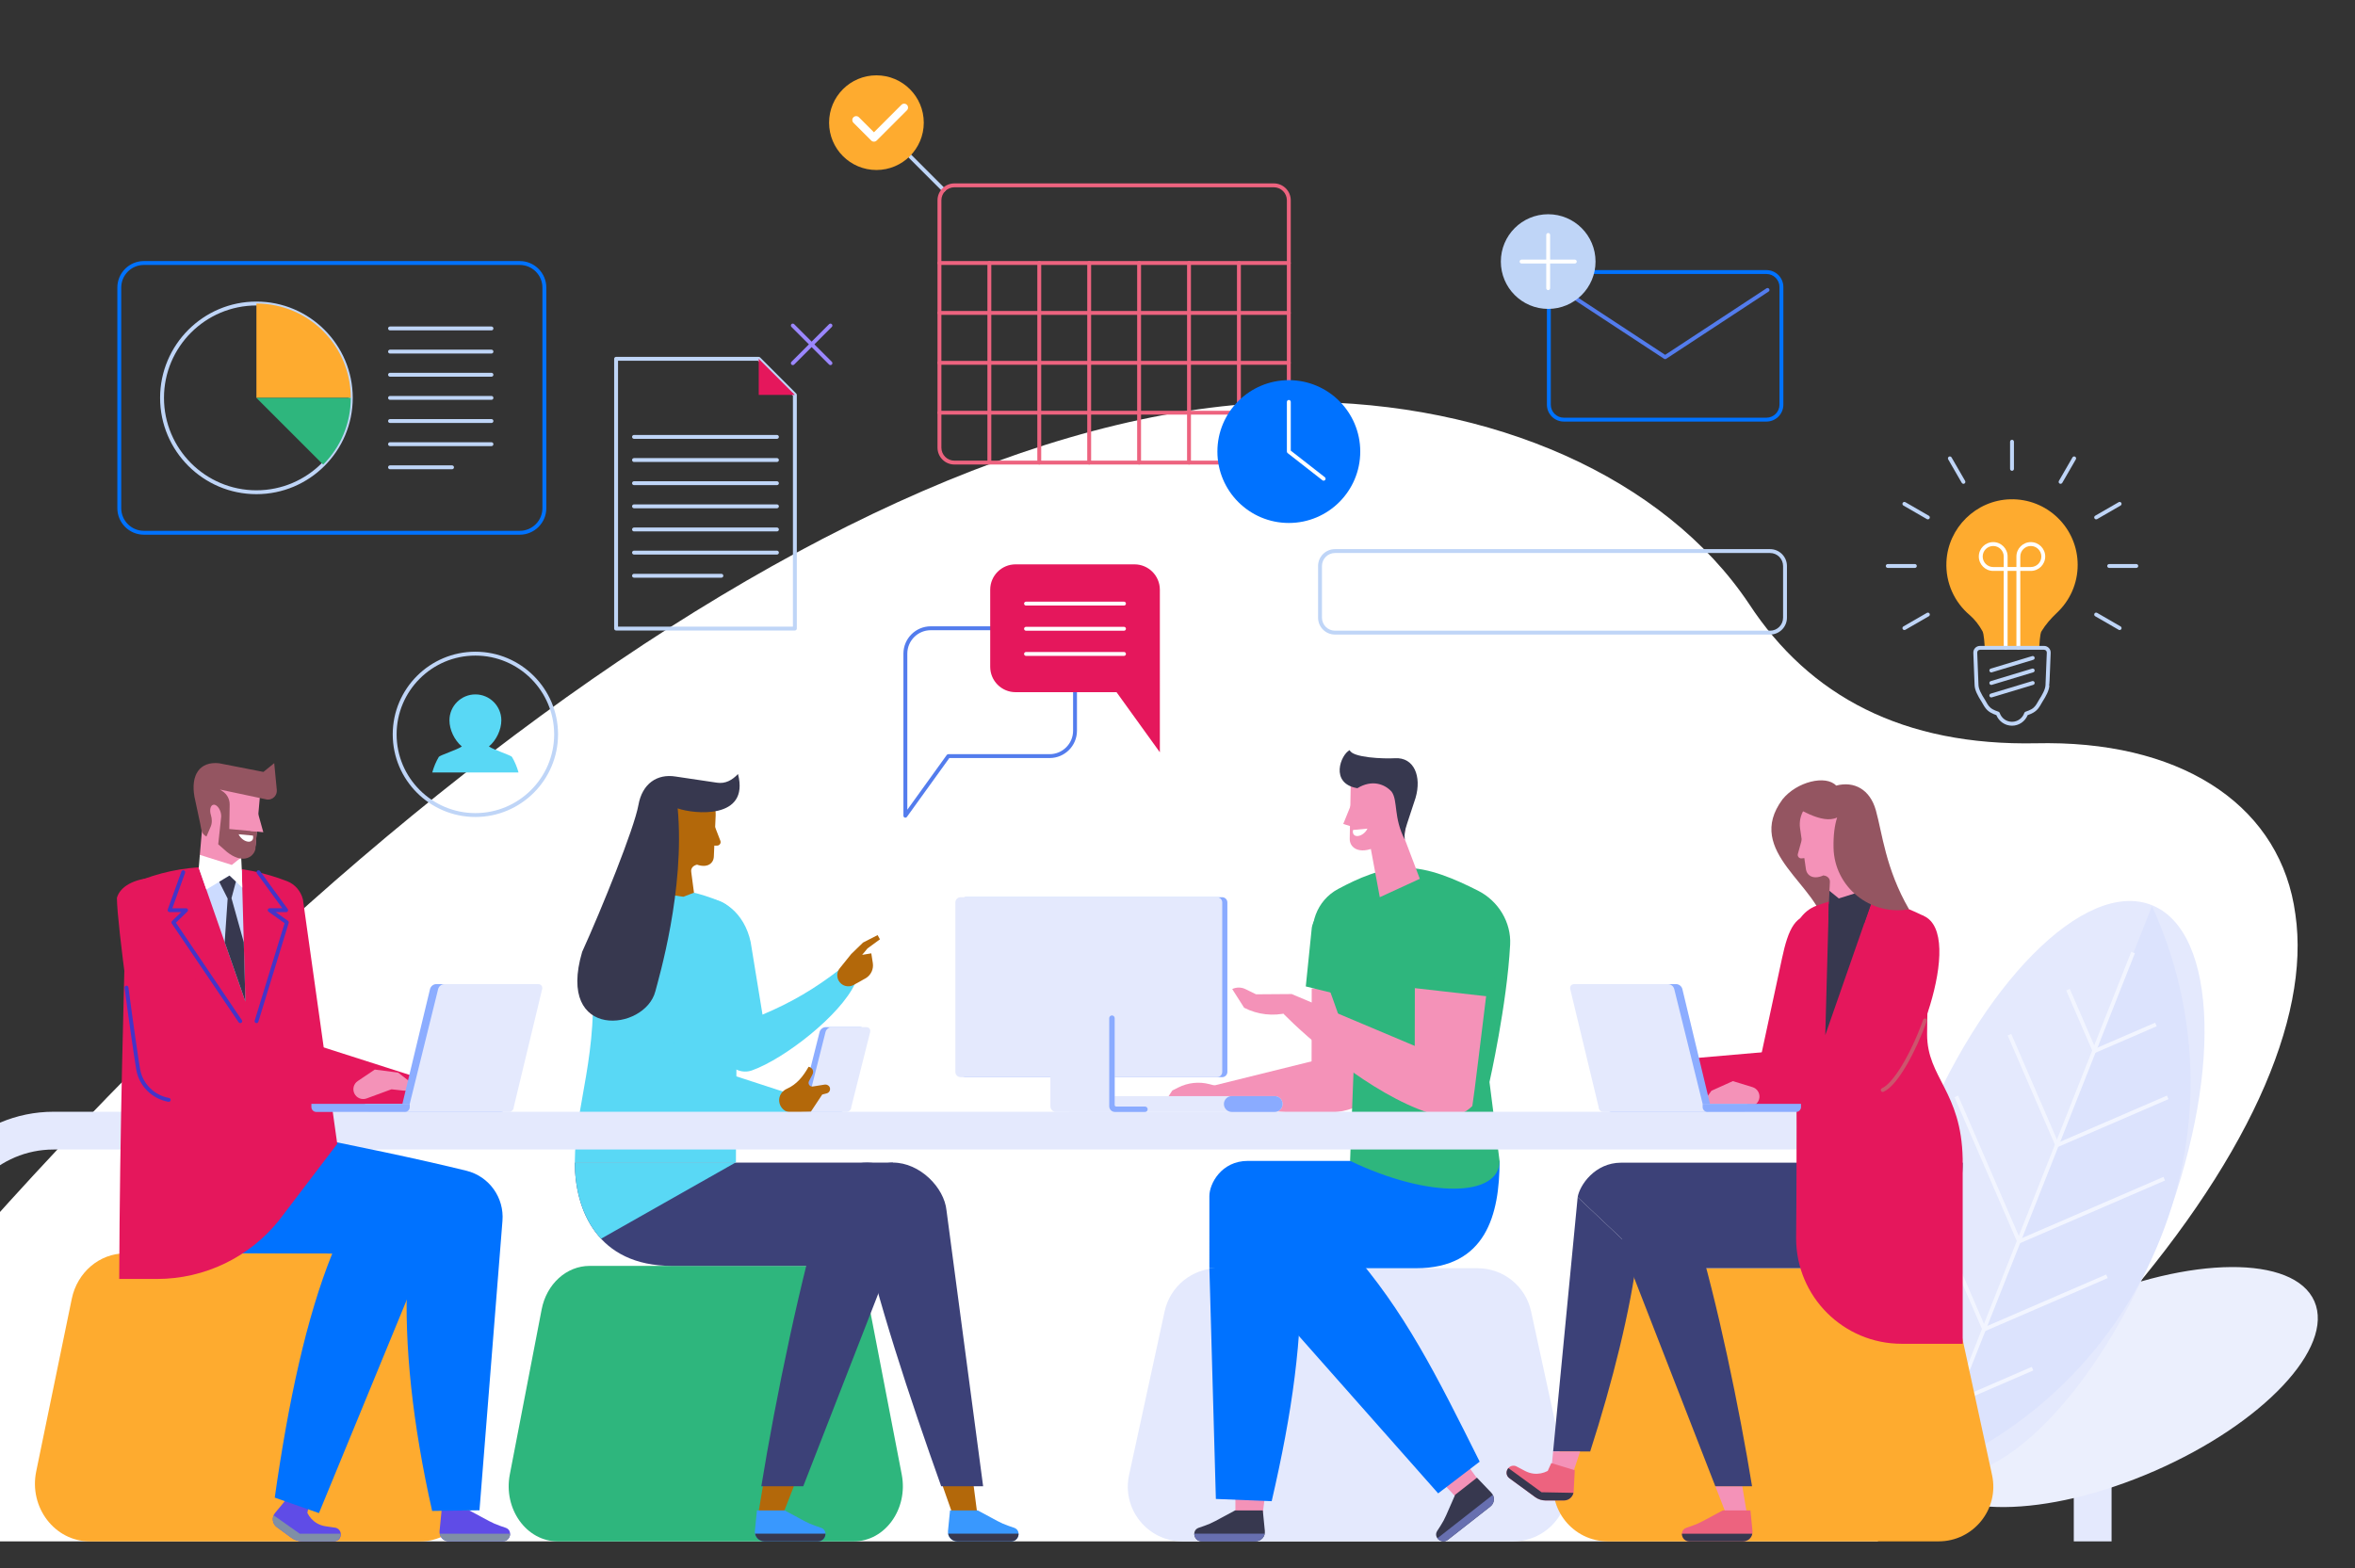<?xml version="1.0" encoding="utf-8"?>
<!-- Generator: Adobe Illustrator 25.0.1, SVG Export Plug-In . SVG Version: 6.00 Build 0)  -->
<svg version="1.1" id="Layer_1" xmlns="http://www.w3.org/2000/svg" xmlns:xlink="http://www.w3.org/1999/xlink" x="0px" y="0px"
	 viewBox="0 0 1818 1211.14" style="enable-background:new 0 0 1818 1211.14;" xml:space="preserve">
<rect x="0" y="0" width="1818" height="1211.14" fill="#333333" stroke="none"/>
<style type="text/css">
	.st0{fill:#FFFFFF;}
	.st1{fill:#E4E9FD;}
	.st2{fill:#F492B8;}
	.st3{fill:#0072FF;}
	.st4{fill:#37384F;}
	.st5{fill:#676FB0;}
	.st6{fill:#2EB67D;}
	.st7{fill:#3C4178;}
	.st8{fill:#59D8F5;}
	.st9{fill:#B3680A;}
	.st10{fill:#3998FE;}
	.st11{fill:#8CADFF;}
	.st12{fill:#EBEFFD;}
	.st13{fill:#DCE3FD;}
	.st14{fill:#F2F5FF;}
	.st15{fill:#FEAB2F;}
	.st16{fill:#ED637F;}
	.st17{fill:#945561;}
	.st18{fill:#E5175C;}
	.st19{fill:#CC556D;}
	.st20{fill:#5F4CE7;}
	.st21{fill:#7F8FA6;}
	.st22{fill:#CCDBFF;}
	.st23{fill:#4534C7;}
	.st24{fill:#8AABFF;}
	.st25{fill:#BFD5F7;}
	.st26{fill:#537CED;}
	.st27{fill:#9B87FE;}
</style>
<g>
	<g>
		<path class="st0" d="M1624.72,1021.72c109.75-122.9,159.19-234.66,147.25-315.79c-10.82-81.13-83.02-131.64-190.61-132.07
			c-3-0.01-6.02,0.01-9.05,0.08c-103.01,2.15-175.42-36.26-222.09-107.62c-65.34-97.76-198.44-156.18-346.78-155.97
			c-362.65,0-849.31,392.52-1211.71,879.86h1657.71C1511.72,1138.23,1571.46,1081.35,1624.72,1021.72z"/>
	</g>
	<g>
		<path class="st1" d="M1168.12,1190.22H912.89c-26.94,0-47-24.88-41.28-51.21l27.46-126.42c4.22-19.42,21.41-33.28,41.28-33.28
			h200.32c19.88,0,37.07,13.86,41.28,33.28l27.46,126.42C1215.13,1165.33,1195.07,1190.22,1168.12,1190.22z"/>
		<g>
			<polygon class="st2" points="974.34,1172.27 953.7,1172.27 953.7,1136.17 978.92,1136.17 			"/>
			<polygon class="st2" points="1145.73,1149.07 1130.69,1163.21 1105.97,1136.9 1124.35,1119.63 			"/>
			<path class="st3" d="M933.62,979.3h159.56c53.96,0,64.45-41.44,64.45-82.87H963.35c-20.63,0-29.73,17.76-29.74,27.08V979.3z"/>
			<path class="st3" d="M933.62,979.3l5,178.17l43.09,1.73c16.06-69.6,23.63-123.78,22.78-187.31L933.62,979.3z"/>
			<path class="st3" d="M954.28,976.89l155.93,176.27l32.06-24.49c-33.13-66.39-58.24-116.91-100.43-164.42L954.28,976.89z"/>
			<g>
				<path class="st4" d="M974.85,1166.31h-21.37l-15.27,8.21c-2.7,1.45-5.52,2.69-8.43,3.69l-4.49,1.55
					c-5.64,2.02-3.61,10.46,2.32,10.46h41.58c4.35,0,7.67-3.67,7.24-8.01L974.85,1166.31z"/>
				<path class="st5" d="M921.93,1184.29c-0.05,2.86,2.09,5.92,5.66,5.92h41.58c3.63,0,6.5-2.56,7.12-5.92H921.93z"/>
			</g>
			<path class="st2" d="M1012.61,763.26l-0.11,61.98l44.23,18.24c1.37-7.82,7.43-45.57,11.76-80.23H1012.61z"/>
			<path class="st6" d="M1073.42,713.84c-5.9-20.85-56.67-21.2-60.73,2.35l-4.66,45.52l65.04,16.03
				C1075.82,755.68,1073.39,721.99,1073.42,713.84z"/>
			<path class="st2" d="M1056.73,843.49c-6.09,27.63-86.41,13.03-122.95,7.83l1.42-12.61l85.05-21.07L1056.73,843.49z"/>
			<path class="st2" d="M905.88,856.48l8.19-3.94l28.06,0l0.61-13.01l-9.09-2.37c-8.04-2.09-16.57-1.18-23.99,2.55l-4.68,2.36
				l-9.31,14.37C898.88,858.02,902.65,858.03,905.88,856.48z"/>
			<g>
				<path class="st4" d="M1140.17,1141.05l-16.82,13.18l-6.96,15.88c-1.23,2.81-2.69,5.52-4.36,8.11l-2.58,3.99
					c-3.19,5.07,3.61,10.46,8.28,6.8l32.73-25.64c3.43-2.69,3.77-7.62,0.75-10.77L1140.17,1141.05z"/>
				<path class="st5" d="M1109.6,1187.85c1.73,2.29,5.3,3.37,8.11,1.17l32.73-25.64c2.86-2.24,3.54-6.02,1.95-9.05L1109.6,1187.85z"
					/>
			</g>
			<path class="st6" d="M1044.87,828.22c-1.66-22.72-19.04-63.33-29.47-94.89c-6.16-18.63,1.17-38.1,17.63-46.89
				c15.45-8.25,33.02-16.19,51.31-16.3c19.04-0.12,38.87,8.66,56.65,17.62c15.83,7.98,25.71,24.59,24.8,41.66
				c-2.48,46.64-15.95,106.11-15.95,106.11l7.78,60.89c0,28.01-54.38,29.21-115.39,0L1044.87,828.22z"/>
			<path class="st2" d="M1092.23,762.28l-0.11,61.98l44.49,29.78c1.37-7.82,7.17-57.11,11.5-91.77H1092.23z"/>
			<path class="st6" d="M1153.05,712.86c-5.9-20.85-56.67-21.2-60.73,2.35l-0.08,47.82l60.46,6.87
				C1155.44,747.83,1153.02,721.01,1153.05,712.86z"/>
			<path class="st2" d="M1136.61,854.05c-8.65,8.62-21.73,10.8-32.78,5.61c-46.26-15.06-95.61-59.18-113-76.78l6.32-15.29
				l115.52,48.69L1136.61,854.05z"/>
			<path class="st2" d="M961.47,763.79l8.16,4l27.52-0.2l1.04,13.43l-4.03,1.01c-11.33,2.85-23.32,1.48-33.72-3.86l-9.2-14.45
				C954.49,762.19,958.25,762.21,961.47,763.79z"/>
			<polygon class="st2" points="1057.83,653.22 1065.16,692.81 1096.06,678.6 1079.63,635.22 			"/>
			<path class="st2" d="M1041.96,647.55c-0.23,6.25,5.85,11.91,17.59,7.6l24.99-11.91l3.26-26.45l-10.14-22.88l-34.75,1.62
				L1041.96,647.55z"/>
			<path class="st4" d="M1092.79,616.06c4.79-16.47-1.1-31.48-15.98-30.57c-8.71,0.53-32.95-0.42-34.85-6.26
				c-6.91,3.31-15.71,25.79,5.9,29.41c11.33-6.94,21.23-3.14,26.46,2.72c4.98,7.06,1.29,19.86,10.15,37.04
				c-0.51-4.19-0.01-7.01,1.76-12.39L1092.79,616.06z"/>
			<polygon class="st2" points="1046.95,639.34 1036.96,636.25 1042.91,621.55 1046.12,620.47 			"/>
			<path class="st0" d="M1044.54,640.88c-0.72,2.89,0.82,4.96,3.71,4.69s6.04-2.77,7.38-5.72L1044.54,640.88z"/>
		</g>
		<path class="st6" d="M659.14,1190.22h-228.6c-24.13,0-42.1-25.1-36.98-51.65l24.59-127.5c3.78-19.59,19.17-33.56,36.98-33.56
			h179.41c17.8,0,33.2,13.97,36.98,33.56l24.59,127.5C701.24,1165.12,683.27,1190.22,659.14,1190.22z"/>
		<g>
			<path class="st7" d="M443.76,897.74c0,36.44,17.3,79.76,74.9,79.76h160.99l9.7-79.76H443.76z"/>
			<path class="st8" d="M443.76,897.74c0,20.36,5.41,42.87,20.24,58.78l103.76-58.78H443.76z"/>
			<polygon class="st9" points="589.54,1143.99 585.63,1167.41 605.14,1167.41 614.25,1143.99 			"/>
			<path class="st7" d="M679.61,899.41c-17.55-5.8-36.37,4.01-41.8,21.68c-19.31,62.79-39.23,159.72-50.09,226.59h32.36
				l79.51-204.19C707.09,925.78,697.87,905.44,679.61,899.41z"/>
			<g>
				<path class="st10" d="M584.33,1166.31h21.37l15.27,8.21c2.7,1.45,5.52,2.69,8.43,3.69l4.49,1.55
					c5.64,2.02,3.61,10.46-2.32,10.46H590c-4.35,0-7.67-3.67-7.24-8.01L584.33,1166.31z"/>
				<path class="st4" d="M637.26,1184.29c0.05,2.86-2.09,5.92-5.66,5.92h-41.58c-3.63,0-6.5-2.56-7.12-5.92H637.26z"/>
			</g>
			<polygon class="st9" points="726.49,1143.99 734.73,1167.41 754.24,1167.41 751.2,1143.99 			"/>
			<path class="st7" d="M689.36,897.74c-20.16,0-30.16,23.18-26.43,40.85c13.25,62.79,39.84,142.21,63.66,209.09h32.36
				l-28.27-212.94C728.99,917.03,710.06,897.74,689.36,897.74z"/>
			<g>
				<path class="st10" d="M733.4,1166.31h21.37l15.27,8.21c2.7,1.45,5.52,2.69,8.43,3.69l4.49,1.55c5.64,2.02,3.61,10.46-2.32,10.46
					h-41.58c-4.35,0-7.67-3.67-7.24-8.01L733.4,1166.31z"/>
				<path class="st4" d="M786.33,1184.29c0.05,2.86-2.09,5.92-5.66,5.92h-41.58c-3.63,0-6.5-2.56-7.12-5.92H786.33z"/>
			</g>
			<path class="st9" d="M551.07,661.33c-0.15,5.98-6.28,10.42-17.21,4.48l-10.09-5.22c-10.08-5.21-16.06-15.95-15.18-27.26l0.3-3.89
				c0.23-2.99,1.1-5.89,2.53-8.52l1.29-2.37c4.48-8.21,13.82-12.5,22.97-10.57c10.15,2.14,17.25,11.31,16.79,21.67L551.07,661.33z"
				/>
			<path class="st9" d="M547.51,652.92l6.03,0.05c1.93,0.02,3.27-1.92,2.57-3.72l-4.25-10.99l-4.22-0.04L547.51,652.92z"/>
			<path class="st8" d="M648.65,748.25c-19.65,15.26-37.77,25.86-60.01,35.23l-9.15-56.06c-4.8-22.58-22.25-36.01-38.61-32.99
				c-36.96,13.15,14.68,115,20.77,125.25c3.86,6.5,11.78,9.39,18.9,6.85c25.13-8.94,68.43-42.75,79.54-67.09L648.65,748.25z"/>
			<path class="st8" d="M570.14,718.43c0.5-9.85-5.35-18.96-14.52-22.6c-15.51-6.17-28.58-9.4-42.25-9.09
				c-31.81,0.72-59.7,27.79-56.77,59.48c6.19,66.87-12.85,107.38-12.85,151.51h124.37C568.12,897.74,568.54,750.01,570.14,718.43z"
				/>
			<path class="st9" d="M509.61,638.89l28.48,28.8c-3.05,0.66-4.95,2.82-4.46,5.71l2.1,15.91l-8.18,3.15l-27.45-3.87L509.61,638.89z
				"/>
			<g>
				<path class="st11" d="M621.92,858.63h26.85c2.11,0,3.82-1.71,3.82-3.82l14.57-57.84c0.49-2.11-0.83-3.82-2.93-3.82h-26.85
					c-2.11,0-4.21,1.71-4.7,3.82l-14.57,57.84C618.1,856.92,619.81,858.63,621.92,858.63z"/>
				<path class="st1" d="M626.5,858.63h26.85c2.11,0,3.82-1.71,3.82-3.82l14.57-57.84c0.49-2.11-0.83-3.82-2.93-3.82h-26.85
					c-2.11,0-4.21,1.71-4.7,3.82l-14.57,57.84C622.68,856.92,624.39,858.63,626.5,858.63z"/>
			</g>
			<g>
				<path class="st8" d="M508.86,741.94c-5.18-24.53-26.25-45.63-38.98-34.94c-39.2,32.92,21.5,130.26,31.38,134.62l20.99-24.1
					L508.86,741.94z"/>
				<path class="st8" d="M506.26,827.83l8.97-13.99l90.94,29.61l4.45,15.64c-27.68,3.41-81.17-1.91-109.36-17.46L506.26,827.83z"/>
				<path class="st9" d="M636.52,837.53l-9.05,1.44c-2.3,0.37-4.03-2.05-2.96-4.11l2.61-4.98c1.44-2.75,0.13-5.51-2.91-6.14
					c-4.12,7.37-9.16,13.65-16.71,16.97c-3.84,1.69-6.34,5.46-5.99,9.64c0.42,5.08,4.76,8.93,9.86,8.73l14.53-0.56l8.84-13.34
					l3.45-0.9c1.81-0.47,2.95-2.31,2.5-4.19C640.25,838.29,638.35,837.24,636.52,837.53z"/>
			</g>
			<path class="st4" d="M569.71,597.69c-4.52,4.76-9.71,7.69-16.29,6.68l-31.92-4.75c-14.2-2.27-25.71,5.46-28.65,22
				c-3.19,17.99-28.45,80.39-43.44,113.4c-20.29,68.75,48.58,61.35,56.51,30.45c2.42-9.43,23.05-78.43,17.23-141.25
				C535.32,628.57,578.98,633.34,569.71,597.69z"/>
			<path class="st9" d="M647.28,756.98c2.2,4.31,7.55,5.93,11.77,3.57l9.43-5.27c3.94-2.45,6.03-7.01,5.32-11.59l-1.18-7.54
				l-7.06,1.17l4.12-4.95l9.62-7.04l-1.81-3.27l-11.24,5.76l-9.15,8.88l-8.88,11.04C646.12,750.37,645.75,753.98,647.28,756.98
				L647.28,756.98z"/>
		</g>
		<path class="st1" d="M1524.37,858.47H41.39c-58.29,0-105.72,47.43-105.72,105.72v226.02h29.17V964.19
			c0-42.28,34.27-76.55,76.55-76.55h1482.97c42.28,0,76.55,34.27,76.55,76.55v226.02h29.17V964.19
			C1630.09,905.9,1582.66,858.47,1524.37,858.47z"/>
		<g>
			
				<ellipse transform="matrix(0.917 -0.4 0.4 0.917 -291.961 742.352)" class="st12" cx="1633.98" cy="1071.22" rx="165.51" ry="70.71"/>
			<g>
				
					<ellipse transform="matrix(0.368 -0.93 0.93 0.368 140.708 2044.13)" class="st1" cx="1574.57" cy="918.52" rx="235.4" ry="100.57"/>
				<path class="st13" d="M1487.88,1137.37c79.46-32.32,146.11-95.77,180.19-181.81c34.09-86.05,28.97-177.92-6.8-255.89
					L1487.88,1137.37z"/>
				<g>
					
						<rect x="1351.58" y="935.27" transform="matrix(0.368 -0.93 0.93 0.368 119.288 2049.085)" class="st14" width="431.53" height="3"/>
				</g>
				<g>
					<polygon class="st14" points="1616.15,813.55 1595.07,764.8 1597.82,763.61 1617.72,809.61 1663.71,789.71 1664.91,792.47 
											"/>
				</g>
				<g>
					<polygon class="st14" points="1587.36,886.23 1549.88,799.58 1552.64,798.39 1588.92,882.29 1672.82,846 1674.01,848.76 					
						"/>
				</g>
				<g>
					<polygon class="st14" points="1557.9,960.6 1508.85,847.21 1511.61,846.01 1559.46,956.66 1670.11,908.8 1671.3,911.56 					
						"/>
				</g>
				<g>
					<polygon class="st14" points="1531.01,1028.48 1489.45,932.39 1492.2,931.2 1532.57,1024.54 1625.91,984.17 1627.11,986.92 
											"/>
				</g>
				<g>
					<polygon class="st14" points="1508.8,1084.56 1482.47,1023.68 1485.22,1022.49 1510.36,1080.62 1568.48,1055.48 
						1569.67,1058.23 					"/>
				</g>
			</g>
		</g>
		<path class="st15" d="M1496.53,1190.22H1241.3c-26.94,0-47-24.88-41.28-51.21l27.46-126.42c4.22-19.42,21.41-33.28,41.28-33.28
			h200.32c19.88,0,37.07,13.86,41.28,33.28l27.46,126.42C1543.53,1165.33,1523.48,1190.22,1496.53,1190.22z"/>
		<path class="st15" d="M324.46,1190.22H69.23c-26.94,0-47-26.24-41.28-54l27.46-133.3c4.22-20.48,21.41-35.09,41.28-35.09H297
			c19.88,0,37.07,14.61,41.28,35.09l27.46,133.3C371.47,1163.98,351.41,1190.22,324.46,1190.22z"/>
		<g>
			<path class="st7" d="M1264.14,968.07c61.5,4.42,132.68,11.24,174.47,11.24c53.07,0,76.53-45.07,76.53-81.5h-263.68
				c-20.29,0-32.06,17.47-33.54,26.63L1264.14,968.07z"/>
			<polygon class="st7" points="1292,930.88 1438.61,979.3 1282.88,979.3 			"/>
			<path class="st7" d="M1217.92,924.44l46.22,43.63c-5.52,43.81-19.18,98.84-36.56,152.76h-28.61L1217.92,924.44z"/>
			<path class="st2" d="M1219.79,1120.82c-1.99,6.18-4.04,12.34-6.16,18.44h-16.44l1.78-18.44H1219.79z"/>
			<polygon class="st2" points="1345.01,1147.68 1348.31,1167.41 1331.87,1167.41 1324.2,1147.68 			"/>
			<path class="st7" d="M1272.04,930.17c15.38-5.08,31.86,3.51,36.62,18.99c16.92,55.01,34.37,139.93,43.88,198.52h-28.35
				l-69.66-178.89C1247.96,953.28,1256.04,935.46,1272.04,930.17z"/>
			<g>
				<path class="st16" d="M1351.29,1166.32h-21.36l-15.27,8.2c-2.7,1.45-5.52,2.69-8.43,3.69l-4.49,1.55
					c-5.64,2.02-3.6,10.46,2.32,10.46h41.57c4.35,0,7.67-3.67,7.24-8.01L1351.29,1166.32z"/>
				<path class="st4" d="M1298.38,1184.3c-0.05,2.86,2.09,5.92,5.66,5.92h41.57c3.63,0,6.5-2.56,7.12-5.92H1298.38z"/>
			</g>
			<path class="st17" d="M1376.03,617.27l50.62,5.71l8.85,31.55l11.75,55.28l-38.38,6.73
				C1404.88,683.62,1345.85,657.95,1376.03,617.27z"/>
			<g>
				<path class="st18" d="M1379.96,841.7c22.23-9.82,56.12-120.31,22.62-134.59c-16.35-3.02-22.13,10.41-26.93,32.98l-16.68,77.52
					L1379.96,841.7z"/>
				<path class="st2" d="M1241.75,821.22l9.07,0.56l23.82,13.77l7.55-11.16l-16.1-15.41l-18.12-0.77l-15.13,8.01
					C1234.89,819.16,1238.17,821,1241.75,821.22z"/>
				<path class="st18" d="M1379.96,841.7l-1.75-14.57l-5.57-15.65l-95.26,8.29l-3.52,20.35l50.88,8.81
					C1344.28,848.67,1364.43,846.11,1379.96,841.7z"/>
			</g>
			<path class="st18" d="M1515.14,894.89c-1.01-52.32-27.46-62.58-27.46-96.13c0-29.69,2.79-56.94-2.9-91.65
				c-34.96-16.87-54.71-17.96-82.38-7.78c-10.98,4.04-18.01,14.8-17.52,26.49c3.21,75.68,1.68,230.33,1.68,230.33
				c0,45.01,36.49,81.5,81.5,81.5h47.08V894.89z"/>
			<g>
				<path class="st18" d="M1453.4,841.7c22.23-9.82,64.87-120.31,31.37-134.59c-16.35-3.02-30.88,10.41-35.68,32.98l-16.68,77.52
					L1453.4,841.7z"/>
				<path class="st18" d="M1449.57,827.54l-7.77-14.68l-93.06,21.95l-0.56,21.13h56.71c17.61-3.18,35.08-8.22,48.53-14.24
					L1449.57,827.54z"/>
				<path class="st2" d="M1321.49,856.71l8.35-3.59l20.41,1.18c3.98,0.23,7.45-2.66,7.96-6.61c0.47-3.67-1.77-7.14-5.31-8.22
					l-15.19-4.65l-16.53,7.46l-9.91,13.97C1314.43,857.95,1318.19,858.12,1321.49,856.71z"/>
				<g>
					<path class="st19" d="M1453.41,843.2c-0.58,0-1.13-0.33-1.37-0.89c-0.33-0.76,0.01-1.64,0.77-1.98
						c8.79-3.88,22.19-26.14,31.85-52.92c0.28-0.78,1.14-1.19,1.92-0.9c0.78,0.28,1.18,1.14,0.9,1.92
						c-8.24,22.84-22.23,49.68-33.46,54.65C1453.81,843.16,1453.61,843.2,1453.41,843.2z"/>
				</g>
			</g>
			<polygon class="st4" points="1411.83,697.98 1409.06,799.3 1445.08,695.94 			"/>
			<path class="st2" d="M1433.15,644.53l-25.52,31.45c3.1,0.36,5.2,2.32,5,5.25l-0.32,6.7l8.24,11.67l23.85-11.67L1433.15,644.53z"
				/>
			<polygon class="st4" points="1445.08,695.94 1444.22,686 1419.52,693.76 1412.3,687.92 1411.84,697.72 1411.47,711.3 
				1421.36,701.99 1439.22,712.75 			"/>
			<path class="st2" d="M1394.09,670.92c0.74,5.94,7.27,9.75,17.56,2.78l9.53-6.18c9.52-6.17,14.42-17.44,12.44-28.61l-0.68-3.84
				c-0.52-2.95-1.67-5.75-3.35-8.23l-1.52-2.23c-5.26-7.73-14.97-11.09-23.89-8.27c-9.89,3.12-16.06,12.94-14.59,23.21
				L1394.09,670.92z"/>
			<path class="st2" d="M1396.82,662.2l-5.99,0.64c-1.92,0.21-3.44-1.59-2.93-3.45l3.15-11.35l4.19-0.45L1396.82,662.2z"/>
			<path class="st17" d="M1376.03,617.27c11.05-13.74,33.5-19.11,41.44-10.65c13.91-3.65,26.12,2.92,30.65,19.09
				c4.94,17.59,7.45,45.01,25.59,76.39c-29.84,5.32-57.63-17.17-58.26-47.47c-0.2-9.73,0.86-17.47,2.78-23.36
				C1406.56,636.78,1387.63,624.15,1376.03,617.27z"/>
			<path class="st16" d="M1214.88,1150.62l0.81-15.35l-18.14-5.5l-2.74,6.06c-3.37,1.77-7.2,2.54-10.98,2.07
				c-0.08-0.01-0.16-0.02-0.24-0.03c-2.19-0.29-4.31-0.98-6.26-2.01l-7.2-3.79c-5.9-1.81-9.74,5.83-4.87,9.39l19.81,14.52
				c2.36,1.73,5.2,2.66,8.13,2.66l14.14,0C1211.69,1158.63,1215.14,1154.96,1214.88,1150.62z"/>
			<path class="st4" d="M1193.19,1158.63l14.14,0c3.61,0,6.57-2.54,7.33-5.87l-24.62-0.47l-25.6-18.67
				c-1.88,2.15-2.09,5.72,0.81,7.85l19.81,14.52C1187.42,1157.7,1190.27,1158.63,1193.19,1158.63z"/>
		</g>
		<g>
			<g>
				<path class="st20" d="M212.33,1168.27l10.16-12.25l16.15,5.68l-1.38,6.51c1.67,3.42,4.31,6.3,7.63,8.15
					c0.07,0.04,0.14,0.08,0.21,0.12c1.94,1.07,4.05,1.76,6.24,2.08l8.04,1.2c5.83,2.03,4.41,10.46-1.62,10.46h-24.56
					c-2.92,0-5.77-0.93-8.13-2.66l-11.4-8.36C210.17,1176.62,209.55,1171.62,212.33,1168.27z"/>
				<path class="st21" d="M211.27,1170.09l20.11,14.21h31.54c0.16,2.86-1.86,5.92-5.43,5.92h-24.28c-2.92,0-5.77-0.93-8.13-2.66
					l-11.39-8.35C210.77,1177.06,209.89,1173.24,211.27,1170.09z"/>
			</g>
			<g>
				<path class="st20" d="M340.91,1166.32h21.36l15.27,8.2c2.7,1.45,5.52,2.69,8.43,3.69l4.49,1.55c5.64,2.02,3.6,10.46-2.32,10.46
					h-41.57c-4.35,0-7.67-3.67-7.24-8.01L340.91,1166.32z"/>
				<path class="st21" d="M393.83,1184.3c0.05,2.86-2.09,5.92-5.66,5.92H346.6c-3.63,0-6.5-2.56-7.12-5.92H393.83z"/>
			</g>
			<path class="st3" d="M98.32,853.58l5.84,63.85c2.59,28.34,26.3,50.06,54.75,50.16c43.71,0.16,105,0.38,137.49,0.5
				c10.29,0.04,18.53,8.62,18.02,18.9c-2.52,51.35,4.08,112.67,19.17,179.73l36.56-0.49l17.73-223.45
				c1.48-17.99-10.29-34.43-27.82-38.75C288.43,886.41,156.24,860.97,98.32,853.58z"/>
			<path class="st3" d="M103.4,853.58l5.84,63.84c2.59,28.34,26.3,50.06,54.76,50.16c30.03,0.11,64.68,0.25,92.5,0.36
				c-20.05,49.63-33.86,114.25-44.4,188.5l34.13,11.95l92.14-223.87c8.06-20.35-3.55-43.17-24.77-48.56
				C250.55,879.97,157.83,860.53,103.4,853.58z"/>
			<g>
				<path class="st20" d="M232.41,693.33c-6.58-22.97-57.02-17.14-60.63,4.23c2.34,20.84,35.93,147.82,35.93,147.82l23.05-5.61
					l16.69-10.31L232.41,693.33z"/>
				<path class="st2" d="M381.98,849.52l-8.91-1.8l-26.56,7.19l-4.42-12.73l19.52-10.76l17.71,3.91l12.57,11.63
					C389.15,849.29,385.5,850.23,381.98,849.52z"/>
				<path class="st18" d="M346.51,839.74l-114.54-36.67l-24.25,42.31c19.23,6.76,38.03,10.35,58.13,12.28h80.66V839.74z"/>
			</g>
			<path class="st18" d="M221.61,680.44c-34.42-13.34-73.71-15.44-110.89-1.56c-7.84,2.92-13.07,10.38-13.3,18.74
				c-1.63,57.76-5,175.98-5.39,289.97h29.2c36.8,0,71.58-16.81,94.45-45.64l44.66-58.7l-26.5-188.77
				C232.23,688.11,227.74,682.81,221.61,680.44z"/>
			<polygon class="st22" points="186.67,672.1 189.44,773.42 153.43,670.07 			"/>
			<path class="st2" d="M156.6,633.25l34.27,16.86c-3.1,0.36-5.2,2.32-5,5.25l0.32,6.7l-8.24,11.67l-23.85-11.67L156.6,633.25z"/>
			<polygon class="st0" points="153.43,670.07 154.28,660.13 178.98,667.89 186.2,662.05 186.67,671.84 187.04,685.43 
				177.15,676.11 159.28,686.88 			"/>
			<polygon class="st4" points="177.15,676.11 169.21,680.9 175.74,693.87 173.45,727.54 189.44,773.42 188.19,727.54 178.7,693.55 
				182.13,680.81 			"/>
			<path class="st2" d="M197.36,652.01c-0.44,6.25-7.09,11.24-18.33,5.69l-19.66-11.73l-4.38-29.49l12.54-21.7l34.44,5.32
				L197.36,652.01z"/>
			<path class="st17" d="M211.69,589.3l-8.33,6.77l-34.29-6.7c-14.85-1.54-21.97,8.95-18.96,25.86l4.4,20.57
				c1.1,5.16,0.77,7.91,4.86,10.17l3.24-7.57c1.24-2.89,1.11-6.08,0.18-9.09c-1.14-3.72-0.38-7.21,1.68-7.84
				c2.06-0.63,4.65,1.83,5.78,5.5c0.54,1.75,0.63,3.44,0.38,4.82c0.01,0-2.17,20.16-2.17,20.16l6.79,5.94
				c11.21,8.94,19.87,4.99,21.88-1.89l1.11-13.88l-21.23-1.96l0.29-18.83c0.06-4.17-2.03-8.09-5.53-10.36l-1.99-1.29l36.6,7.76
				c4.16,0.29,7.62-3.17,7.32-7.33L211.69,589.3z"/>
			<g>
				<path class="st18" d="M151.17,805.43l-0.19-109.8c-4.06-23.55-54.83-23.2-60.73-2.35c0.07,20.97,14.19,119.76,16.43,132.55
					c2.11,12.03,11.55,21.34,23.57,23.46c46.49,14.32,121.76,5.73,146.12,1.35l0.31-14.87L151.17,805.43z"/>
				<path class="st2" d="M311.23,842.14l-9.04-1l-19.18,7.06c-3.74,1.38-7.91-0.37-9.54-4.01c-1.52-3.37-0.38-7.35,2.68-9.41
					l13.18-8.87l17.98,2.33l13.55,10.48C318.35,841.28,314.8,842.54,311.23,842.14z"/>
			</g>
			<g>
				<path class="st23" d="M130.26,850.8c-0.09,0-0.17-0.01-0.26-0.02c-12.63-2.23-22.59-12.15-24.79-24.68
					c-1.13-6.47-5.22-34.34-9.04-63.28c-0.11-0.82,0.47-1.57,1.29-1.68c0.82-0.11,1.57,0.47,1.68,1.29
					c3.82,28.9,7.89,56.7,9.02,63.15c1.98,11.29,10.96,20.23,22.36,22.25c0.82,0.14,1.36,0.92,1.22,1.74
					C131.61,850.29,130.97,850.8,130.26,850.8z"/>
			</g>
			<g>
				<path class="st23" d="M198.04,790.04c-0.14,0-0.29-0.02-0.44-0.07c-0.79-0.24-1.24-1.08-0.99-1.88l23.09-75.22l-12.37-8.82
					c-0.53-0.38-0.76-1.06-0.56-1.68c0.2-0.62,0.78-1.04,1.43-1.04h9.75l-19.63-26.95c-0.49-0.67-0.34-1.61,0.33-2.1
					c0.67-0.49,1.61-0.34,2.1,0.33l21.36,29.34c0.33,0.46,0.38,1.06,0.12,1.56c-0.26,0.5-0.77,0.82-1.34,0.82h-8.01l9.43,6.72
					c0.53,0.38,0.75,1.04,0.56,1.66l-23.41,76.25C199.27,789.62,198.68,790.04,198.04,790.04z"/>
			</g>
			<g>
				<path class="st23" d="M185.45,790.04c-0.48,0-0.95-0.23-1.24-0.66l-51.6-76.25c-0.41-0.6-0.32-1.41,0.2-1.92l7.09-6.87h-8.99
					c-0.49,0-0.95-0.24-1.23-0.64c-0.28-0.4-0.35-0.91-0.19-1.37L140.02,673c0.28-0.78,1.14-1.19,1.92-0.91
					c0.78,0.28,1.19,1.14,0.91,1.92l-9.8,27.33h10.57c0.61,0,1.16,0.37,1.39,0.94c0.23,0.57,0.09,1.22-0.35,1.64l-8.85,8.57
					l50.89,75.21c0.46,0.69,0.28,1.62-0.4,2.08C186.03,789.96,185.74,790.04,185.45,790.04z"/>
			</g>
			<polygon class="st2" points="193.27,641.58 203.27,642.65 199.03,627.42 194.84,626.97 			"/>
			<path class="st0" d="M195.28,645.23c0.72,2.89-0.82,4.96-3.71,4.69c-2.89-0.27-6.04-2.77-7.38-5.72L195.28,645.23z"/>
		</g>
		<path class="st1" d="M984,858.63H827.25c-3.38,0-6.11-2.74-6.11-6.12c0-3.38,2.74-6.12,6.11-6.12H984c3.38,0,6.11,2.74,6.11,6.12
			C990.12,855.9,987.38,858.63,984,858.63z"/>
		<path class="st24" d="M984,858.63h-33.06c-3.38,0-6.12-2.74-6.12-6.12c0-3.38,2.74-6.12,6.12-6.12H984c3.38,0,6.11,2.74,6.11,6.12
			C990.12,855.9,987.38,858.63,984,858.63z"/>
		<g>
			<path class="st24" d="M943.43,831.78H745.55c-2.25,0-4.07-1.82-4.07-4.07V696.88c0-2.25,1.82-4.07,4.07-4.07h197.88
				c2.25,0,4.07,1.82,4.07,4.07v130.83C947.5,829.96,945.68,831.78,943.43,831.78z"/>
			<path class="st1" d="M939.47,831.78H741.59c-2.25,0-4.07-1.82-4.07-4.07V696.88c0-2.25,1.82-4.07,4.07-4.07h197.88
				c2.25,0,4.07,1.82,4.07,4.07v130.83C943.54,829.96,941.72,831.78,939.47,831.78z"/>
			<path class="st1" d="M883.77,854.44h-22.11c-0.64,0-1.16-0.52-1.16-1.16v-67.07c0-1.16-0.94-2.1-2.1-2.1h-45.43
				c-1.16,0-2.1,0.94-2.1,2.1v67.99c0,2.45,1.98,4.43,4.43,4.43h68.58c1.23,0,2.21-1.06,2.08-2.31
				C885.86,855.23,884.86,854.44,883.77,854.44z"/>
			<path class="st24" d="M883.77,854.44h-22.11c-0.64,0-1.16-0.52-1.16-1.16v-67.07c0-1.16-0.94-2.1-2.1-2.1s-2.1,0.94-2.1,2.1
				v67.99c0,2.45,1.98,4.43,4.43,4.43h23.15c1.23,0,2.21-1.06,2.08-2.31C885.86,855.23,884.86,854.44,883.77,854.44z"/>
		</g>
		<g>
			<path class="st11" d="M313.86,858.63h72.66c2.11,0,3.82-1.71,3.82-3.82l21.91-91.06c0.49-2.11-0.83-3.82-2.93-3.82h-72.66
				c-2.11,0-4.21,1.71-4.7,3.82l-21.91,91.06C310.05,856.92,311.76,858.63,313.86,858.63z"/>
			<path class="st1" d="M415.59,759.94h-72.66c-2.11,0-4.21,1.71-4.7,3.82l-21.91,88.61h-34.48v2.45c0,2.11,1.71,3.82,3.82,3.82
				h34.48h69.53h3.13c2.11,0,3.82-1.71,3.82-3.82l21.91-91.06C419.01,761.65,417.7,759.94,415.59,759.94z"/>
			<path class="st11" d="M316.32,852.36v2.45c0,2.11-1.71,3.82-3.82,3.82h-68.3c-2.11,0-3.82-1.71-3.82-3.82v-2.45H316.32z"/>
		</g>
		<g>
			<path class="st11" d="M1316.85,858.63h-72.66c-2.11,0-3.82-1.71-3.82-3.82l-21.91-91.06c-0.49-2.11,0.83-3.82,2.93-3.82h72.66
				c2.11,0,4.21,1.71,4.7,3.82l21.91,91.06C1320.66,856.92,1318.95,858.63,1316.85,858.63z"/>
			<path class="st1" d="M1215.12,759.94h72.66c2.11,0,4.21,1.71,4.7,3.82l21.91,88.61h34.48v2.45c0,2.11-1.71,3.82-3.82,3.82h-34.48
				h-69.53h-3.13c-2.11,0-3.82-1.71-3.82-3.82l-21.91-91.06C1211.7,761.65,1213.01,759.94,1215.12,759.94z"/>
			<path class="st11" d="M1314.39,852.36v2.45c0,2.11,1.71,3.82,3.82,3.82h68.3c2.11,0,3.82-1.71,3.82-3.82v-2.45H1314.39z"/>
		</g>
	</g>
	<g>
		<g>
			<path class="st25" d="M1366.45,490h-335.9c-7.19,0-13.03-5.84-13.03-13.03v-39.91c0-7.19,5.84-13.03,13.03-13.03h335.9
				c7.18,0,13.03,5.84,13.03,13.03v39.91C1379.48,484.15,1373.64,490,1366.45,490z M1030.56,427.03c-5.53,0-10.03,4.5-10.03,10.03
				v39.91c0,5.53,4.5,10.03,10.03,10.03h335.9c5.53,0,10.03-4.5,10.03-10.03v-39.91c0-5.53-4.5-10.03-10.03-10.03H1030.56z"/>
		</g>
		<g>
			<g>
				<path class="st3" d="M401.26,412.89H111.06c-11.29,0-20.47-9.18-20.47-20.47V222.06c0-11.29,9.18-20.47,20.47-20.47h290.21
					c11.29,0,20.47,9.18,20.47,20.47v170.35C421.74,403.7,412.55,412.89,401.26,412.89z M111.06,204.59
					c-9.64,0-17.47,7.84-17.47,17.47v170.35c0,9.64,7.84,17.47,17.47,17.47h290.21c9.64,0,17.47-7.84,17.47-17.47V222.06
					c0-9.64-7.84-17.47-17.47-17.47H111.06z"/>
			</g>
			<g>
				<g>
					<path class="st25" d="M197.95,381.59c-41,0-74.36-33.36-74.36-74.36c0-41,33.36-74.36,74.36-74.36s74.36,33.36,74.36,74.36
						C272.3,348.24,238.95,381.59,197.95,381.59z M197.95,235.88c-39.35,0-71.36,32.01-71.36,71.36s32.01,71.36,71.36,71.36
						s71.36-32.01,71.36-71.36S237.29,235.88,197.95,235.88z"/>
				</g>
				<path class="st15" d="M197.95,234.38v72.86h72.86C270.8,267,238.19,234.38,197.95,234.38z"/>
				<path class="st6" d="M197.95,307.24l51.52,51.52c13.18-13.18,21.34-31.4,21.34-51.52H197.95z"/>
			</g>
			<g>
				<g>
					<path class="st25" d="M379.4,255.12h-78.31c-0.83,0-1.5-0.67-1.5-1.5s0.67-1.5,1.5-1.5h78.31c0.83,0,1.5,0.67,1.5,1.5
						S380.23,255.12,379.4,255.12z"/>
				</g>
				<g>
					<path class="st25" d="M379.4,273h-78.31c-0.83,0-1.5-0.67-1.5-1.5c0-0.83,0.67-1.5,1.5-1.5h78.31c0.83,0,1.5,0.67,1.5,1.5
						C380.9,272.32,380.23,273,379.4,273z"/>
				</g>
				<g>
					<path class="st25" d="M379.4,290.87h-78.31c-0.83,0-1.5-0.67-1.5-1.5s0.67-1.5,1.5-1.5h78.31c0.83,0,1.5,0.67,1.5,1.5
						S380.23,290.87,379.4,290.87z"/>
				</g>
				<g>
					<path class="st25" d="M379.4,308.74h-78.31c-0.83,0-1.5-0.67-1.5-1.5s0.67-1.5,1.5-1.5h78.31c0.83,0,1.5,0.67,1.5,1.5
						S380.23,308.74,379.4,308.74z"/>
				</g>
				<g>
					<path class="st25" d="M379.4,326.61h-78.31c-0.83,0-1.5-0.67-1.5-1.5c0-0.83,0.67-1.5,1.5-1.5h78.31c0.83,0,1.5,0.67,1.5,1.5
						C380.9,325.94,380.23,326.61,379.4,326.61z"/>
				</g>
				<g>
					<path class="st25" d="M379.4,344.48h-78.31c-0.83,0-1.5-0.67-1.5-1.5s0.67-1.5,1.5-1.5h78.31c0.83,0,1.5,0.67,1.5,1.5
						S380.23,344.48,379.4,344.48z"/>
				</g>
				<g>
					<path class="st25" d="M348.96,362.35h-47.87c-0.83,0-1.5-0.67-1.5-1.5s0.67-1.5,1.5-1.5h47.87c0.83,0,1.5,0.67,1.5,1.5
						S349.79,362.35,348.96,362.35z"/>
				</g>
			</g>
		</g>
		<g>
			<g>
				<path class="st25" d="M613.61,486.86H475.61c-0.83,0-1.5-0.67-1.5-1.5v-208.3c0-0.83,0.67-1.5,1.5-1.5h110.11
					c0.4,0,0.78,0.16,1.06,0.44l27.9,27.9c0.28,0.28,0.44,0.66,0.44,1.06v180.4C615.11,486.19,614.44,486.86,613.61,486.86z
					 M477.11,483.86h135.01V305.58l-27.02-27.02H477.11V483.86z"/>
			</g>
			<polygon class="st18" points="585.71,304.96 613.61,304.96 585.71,277.06 			"/>
			<g>
				<g>
					<path class="st25" d="M599.78,338.86H489.44c-0.83,0-1.5-0.67-1.5-1.5s0.67-1.5,1.5-1.5h110.34c0.83,0,1.5,0.67,1.5,1.5
						S600.61,338.86,599.78,338.86z"/>
				</g>
				<g>
					<path class="st25" d="M599.78,356.73H489.44c-0.83,0-1.5-0.67-1.5-1.5s0.67-1.5,1.5-1.5h110.34c0.83,0,1.5,0.67,1.5,1.5
						S600.61,356.73,599.78,356.73z"/>
				</g>
				<g>
					<path class="st25" d="M599.78,374.61H489.44c-0.83,0-1.5-0.67-1.5-1.5s0.67-1.5,1.5-1.5h110.34c0.83,0,1.5,0.67,1.5,1.5
						S600.61,374.61,599.78,374.61z"/>
				</g>
				<g>
					<path class="st25" d="M599.78,392.48H489.44c-0.83,0-1.5-0.67-1.5-1.5c0-0.83,0.67-1.5,1.5-1.5h110.34c0.83,0,1.5,0.67,1.5,1.5
						C601.28,391.81,600.61,392.48,599.78,392.48z"/>
				</g>
				<g>
					<path class="st25" d="M599.78,410.35H489.44c-0.83,0-1.5-0.67-1.5-1.5s0.67-1.5,1.5-1.5h110.34c0.83,0,1.5,0.67,1.5,1.5
						S600.61,410.35,599.78,410.35z"/>
				</g>
				<g>
					<path class="st25" d="M599.78,428.22H489.44c-0.83,0-1.5-0.67-1.5-1.5s0.67-1.5,1.5-1.5h110.34c0.83,0,1.5,0.67,1.5,1.5
						S600.61,428.22,599.78,428.22z"/>
				</g>
				<g>
					<path class="st25" d="M556.89,446.09h-67.45c-0.83,0-1.5-0.67-1.5-1.5s0.67-1.5,1.5-1.5h67.45c0.83,0,1.5,0.67,1.5,1.5
						S557.72,446.09,556.89,446.09z"/>
				</g>
			</g>
		</g>
		<g>
			<g>
				<path class="st26" d="M698.92,631.4c-0.15,0-0.31-0.02-0.46-0.07c-0.62-0.2-1.04-0.78-1.04-1.43V504.73
					c0-11.63,9.46-21.1,21.09-21.1h91.78c11.63,0,21.1,9.46,21.1,21.1v59.53c0,11.63-9.46,21.09-21.1,21.09h-77.43l-32.73,45.42
					C699.85,631.18,699.39,631.4,698.92,631.4z M718.51,486.64c-9.98,0-18.09,8.12-18.09,18.1v120.52l30.46-42.28
					c0.28-0.39,0.74-0.62,1.22-0.62h78.19c9.98,0,18.1-8.12,18.1-18.09v-59.53c0-9.98-8.12-18.1-18.1-18.1H718.51z"/>
			</g>
			<path class="st18" d="M875.77,435.78H784c-10.82,0-19.59,8.77-19.59,19.59v59.53c0,10.82,8.77,19.59,19.59,19.59h77.93
				l33.45,46.42V455.37C895.37,444.55,886.59,435.78,875.77,435.78z"/>
			<g>
				<g>
					<path class="st0" d="M867.7,467.6h-75.64c-0.83,0-1.5-0.67-1.5-1.5s0.67-1.5,1.5-1.5h75.64c0.83,0,1.5,0.67,1.5,1.5
						S868.53,467.6,867.7,467.6z"/>
				</g>
				<g>
					<path class="st0" d="M867.7,487.03h-75.64c-0.83,0-1.5-0.67-1.5-1.5s0.67-1.5,1.5-1.5h75.64c0.83,0,1.5,0.67,1.5,1.5
						S868.53,487.03,867.7,487.03z"/>
				</g>
				<g>
					<path class="st0" d="M867.7,506.46h-75.64c-0.83,0-1.5-0.67-1.5-1.5c0-0.83,0.67-1.5,1.5-1.5h75.64c0.83,0,1.5,0.67,1.5,1.5
						C869.2,505.78,868.53,506.46,867.7,506.46z"/>
				</g>
			</g>
		</g>
		<g>
			<path class="st15" d="M1588.04,473.04c9.77-9.24,15.87-22.32,15.87-36.83c0-28.51-23.54-51.52-52.25-50.66
				c-26.25,0.79-47.83,21.99-49.06,48.22c-0.77,16.44,6.29,31.25,17.78,41.03c4.06,3.46,7.28,7.71,9.9,12.36
				c0.5,0.88,1.16,1.74,1.97,13.09h41.95c0.72-11.26,1.33-12.02,1.81-12.81C1579.26,482.06,1583.47,477.36,1588.04,473.04z"/>
			<g>
				<path class="st25" d="M1553.22,363.55c-0.83,0-1.5-0.67-1.5-1.5V341.1c0-0.83,0.67-1.5,1.5-1.5s1.5,0.67,1.5,1.5v20.95
					C1554.72,362.88,1554.05,363.55,1553.22,363.55z"/>
			</g>
			<g>
				<path class="st25" d="M1515.73,373.6c-0.52,0-1.02-0.27-1.3-0.75l-10.48-18.15c-0.41-0.72-0.17-1.63,0.55-2.05
					c0.71-0.42,1.63-0.17,2.05,0.55l10.48,18.15c0.41,0.72,0.17,1.63-0.55,2.05C1516.24,373.54,1515.98,373.6,1515.73,373.6z"/>
			</g>
			<g>
				<path class="st25" d="M1488.28,401.05c-0.25,0-0.51-0.06-0.75-0.2l-18.15-10.48c-0.72-0.41-0.96-1.33-0.55-2.05
					c0.41-0.72,1.33-0.96,2.05-0.55l18.15,10.48c0.72,0.41,0.96,1.33,0.55,2.05C1489.3,400.78,1488.8,401.05,1488.28,401.05z"/>
			</g>
			<g>
				<path class="st25" d="M1478.23,438.54h-20.95c-0.83,0-1.5-0.67-1.5-1.5s0.67-1.5,1.5-1.5h20.95c0.83,0,1.5,0.67,1.5,1.5
					S1479.06,438.54,1478.23,438.54z"/>
			</g>
			<g>
				<path class="st25" d="M1470.13,486.52c-0.52,0-1.02-0.27-1.3-0.75c-0.41-0.72-0.17-1.63,0.55-2.05l18.15-10.48
					c0.71-0.41,1.63-0.17,2.05,0.55c0.41,0.72,0.17,1.63-0.55,2.05l-18.15,10.48C1470.65,486.45,1470.39,486.52,1470.13,486.52z"/>
			</g>
			<g>
				<path class="st25" d="M1636.31,486.52c-0.25,0-0.51-0.06-0.75-0.2l-18.14-10.48c-0.72-0.41-0.96-1.33-0.55-2.05
					c0.41-0.72,1.33-0.96,2.05-0.55l18.14,10.48c0.72,0.41,0.96,1.33,0.55,2.05C1637.33,486.25,1636.83,486.52,1636.31,486.52z"/>
			</g>
			<g>
				<path class="st25" d="M1649.17,438.54h-20.95c-0.83,0-1.5-0.67-1.5-1.5s0.67-1.5,1.5-1.5h20.95c0.83,0,1.5,0.67,1.5,1.5
					S1650,438.54,1649.17,438.54z"/>
			</g>
			<g>
				<path class="st25" d="M1618.17,401.05c-0.52,0-1.02-0.27-1.3-0.75c-0.41-0.72-0.17-1.63,0.55-2.05l18.14-10.48
					c0.71-0.41,1.63-0.17,2.05,0.55c0.41,0.72,0.17,1.63-0.55,2.05l-18.14,10.48C1618.68,400.98,1618.43,401.05,1618.17,401.05z"/>
			</g>
			<g>
				<path class="st25" d="M1590.72,373.6c-0.25,0-0.51-0.06-0.75-0.2c-0.72-0.41-0.96-1.33-0.55-2.05l10.48-18.15
					c0.41-0.72,1.33-0.97,2.05-0.55c0.72,0.41,0.96,1.33,0.55,2.05l-10.48,18.15C1591.74,373.33,1591.24,373.6,1590.72,373.6z"/>
			</g>
			<g>
				<g>
					<path class="st0" d="M1548.33,440.85h-9.62c-6.13,0-11.12-4.99-11.12-11.12c0-6.13,4.99-11.12,11.12-11.12
						c6.13,0,11.12,4.99,11.12,11.12v9.62C1549.83,440.18,1549.15,440.85,1548.33,440.85z M1538.71,421.61
						c-4.48,0-8.12,3.64-8.12,8.12s3.64,8.12,8.12,8.12h8.12v-8.12C1546.83,425.25,1543.18,421.61,1538.71,421.61z"/>
				</g>
				<g>
					<path class="st0" d="M1567.74,440.85h-9.62c-0.83,0-1.5-0.67-1.5-1.5v-9.62c0-6.13,4.99-11.12,11.12-11.12
						c6.13,0,11.12,4.99,11.12,11.12C1578.86,435.86,1573.87,440.85,1567.74,440.85z M1559.62,437.85h8.12
						c4.48,0,8.12-3.64,8.12-8.12s-3.64-8.12-8.12-8.12c-4.48,0-8.12,3.64-8.12,8.12V437.85z"/>
				</g>
				<g>
					<path class="st0" d="M1558.12,501.75c-0.83,0-1.5-0.67-1.5-1.5v-59.41h-6.8v59.41c0,0.83-0.67,1.5-1.5,1.5s-1.5-0.67-1.5-1.5
						v-60.91c0-0.83,0.67-1.5,1.5-1.5h9.8c0.83,0,1.5,0.67,1.5,1.5v60.91C1559.62,501.08,1558.95,501.75,1558.12,501.75z"/>
				</g>
			</g>
			<g>
				<path class="st25" d="M1553.22,560.38c-5.32,0-10.08-3.25-12.09-8.17c-1.77-0.61-3.18-1.23-4.41-1.94
					c-3.32-1.92-4.81-4.57-6-6.69c-0.3-0.54-0.6-1.06-0.91-1.56c-3.19-5.01-5.34-9.14-5.48-13l-0.97-24.84
					c-0.09-1.37,0.41-2.77,1.38-3.8c0.97-1.03,2.33-1.62,3.74-1.62h49.46c1.41,0,2.77,0.59,3.74,1.62c0.97,1.03,1.47,2.43,1.38,3.83
					l-0.49,12.55c-0.29,7.5-0.43,10.99-0.72,12.61l0.2,0.01c-0.25,3.79-2.35,7.8-5.44,12.64c-0.31,0.49-0.6,1.01-0.91,1.55
					c-1.19,2.13-2.68,4.78-6,6.7c-1.23,0.71-2.64,1.33-4.41,1.94C1563.31,557.13,1558.54,560.38,1553.22,560.38z M1528.5,501.75
					c-0.6,0-1.15,0.24-1.56,0.67c-0.41,0.43-0.61,1-0.57,1.59l0.97,24.88c0.11,3.19,2.08,6.91,5.01,11.5
					c0.34,0.54,0.66,1.11,0.99,1.7c1.12,2,2.28,4.06,4.89,5.56c1.2,0.69,2.64,1.3,4.53,1.92c0.45,0.15,0.8,0.49,0.95,0.94
					c1.4,4.1,5.23,6.85,9.51,6.85s8.11-2.75,9.51-6.85c0.15-0.45,0.51-0.79,0.95-0.94c1.89-0.62,3.33-1.23,4.53-1.92
					c2.61-1.5,3.76-3.57,4.89-5.57c0.33-0.59,0.65-1.16,0.99-1.69c2.46-3.85,4.76-7.88,4.98-11.22c0.07-1.04,0.64-15.53,1.01-25.13
					c0.04-0.63-0.16-1.2-0.57-1.63c-0.41-0.43-0.96-0.67-1.55-0.67H1528.5z"/>
			</g>
			<g>
				<path class="st25" d="M1537.24,519.23c-0.64,0-1.24-0.42-1.44-1.07c-0.24-0.79,0.21-1.63,1-1.87l31.97-9.66
					c0.79-0.24,1.63,0.21,1.87,1c0.24,0.79-0.21,1.63-1,1.87l-31.97,9.66C1537.53,519.21,1537.39,519.23,1537.24,519.23z"/>
			</g>
			<g>
				<path class="st25" d="M1537.24,528.89c-0.64,0-1.24-0.42-1.44-1.07c-0.24-0.79,0.21-1.63,1-1.87l31.97-9.66
					c0.79-0.24,1.63,0.21,1.87,1c0.24,0.79-0.21,1.63-1,1.87l-31.97,9.66C1537.53,528.87,1537.39,528.89,1537.24,528.89z"/>
			</g>
			<g>
				<path class="st25" d="M1537.24,538.55c-0.64,0-1.24-0.42-1.44-1.07c-0.24-0.79,0.21-1.63,1-1.87l31.97-9.66
					c0.79-0.24,1.63,0.21,1.87,1c0.24,0.79-0.21,1.63-1,1.87l-31.97,9.66C1537.53,538.53,1537.39,538.55,1537.24,538.55z"/>
			</g>
		</g>
		<g>
			<g>
				<path class="st3" d="M1363.68,325.53h-156.47c-7.18,0-13.03-5.84-13.03-13.03v-90.9c0-7.18,5.84-13.03,13.03-13.03h156.47
					c7.18,0,13.03,5.84,13.03,13.03v90.9C1376.71,319.68,1370.86,325.53,1363.68,325.53z M1207.21,211.57
					c-5.53,0-10.03,4.5-10.03,10.03v90.9c0,5.53,4.5,10.03,10.03,10.03h156.47c5.53,0,10.03-4.5,10.03-10.03v-90.9
					c0-5.53-4.5-10.03-10.03-10.03H1207.21z"/>
			</g>
			<g>
				<path class="st26" d="M1285.44,277.3c-0.29,0-0.57-0.08-0.82-0.25l-79.04-51.89c-0.69-0.45-0.88-1.38-0.43-2.08
					c0.46-0.69,1.39-0.89,2.08-0.43l78.22,51.35l78.22-51.35c0.69-0.46,1.62-0.26,2.08,0.43s0.26,1.62-0.43,2.08l-79.04,51.89
					C1286.02,277.22,1285.73,277.3,1285.44,277.3z"/>
			</g>
		</g>
		<g>
			<circle class="st25" cx="1195.16" cy="201.98" r="36.55"/>
			<g>
				<g>
					<path class="st0" d="M1215.71,203.48h-41.09c-0.83,0-1.5-0.67-1.5-1.5c0-0.83,0.67-1.5,1.5-1.5h41.09c0.83,0,1.5,0.67,1.5,1.5
						C1217.21,202.81,1216.54,203.48,1215.71,203.48z"/>
				</g>
				<g>
					<path class="st0" d="M1195.16,224.02c-0.83,0-1.5-0.67-1.5-1.5v-41.09c0-0.83,0.67-1.5,1.5-1.5s1.5,0.67,1.5,1.5v41.09
						C1196.66,223.35,1195.99,224.02,1195.16,224.02z"/>
				</g>
			</g>
		</g>
		<g>
			<g>
				<path class="st27" d="M612.03,281.93c-0.38,0-0.77-0.15-1.06-0.44c-0.59-0.59-0.59-1.54,0-2.12l29.06-29.05
					c0.59-0.59,1.54-0.59,2.12,0c0.59,0.59,0.59,1.54,0,2.12l-29.06,29.05C612.8,281.79,612.42,281.93,612.03,281.93z"/>
			</g>
			<g>
				<path class="st27" d="M641.09,281.93c-0.38,0-0.77-0.15-1.06-0.44l-29.06-29.05c-0.59-0.59-0.59-1.54,0-2.12
					c0.59-0.59,1.54-0.59,2.12,0l29.06,29.05c0.59,0.59,0.59,1.54,0,2.12C641.86,281.79,641.47,281.93,641.09,281.93z"/>
			</g>
		</g>
		<g>
			<path class="st25" d="M728.49,148.13c-0.38,0-0.77-0.15-1.06-0.44l-33.99-33.99c-0.59-0.59-0.59-1.54,0-2.12
				c0.59-0.59,1.54-0.59,2.12,0l33.99,33.99c0.59,0.59,0.59,1.54,0,2.12C729.25,147.99,728.87,148.13,728.49,148.13z"/>
		</g>
		<circle class="st15" cx="676.58" cy="94.72" r="36.55"/>
		<g>
			<path class="st0" d="M674.66,109.39c-0.77,0-1.54-0.29-2.12-0.88l-13.71-13.71c-1.17-1.17-1.17-3.07,0-4.24
				c1.17-1.17,3.07-1.17,4.24,0l11.59,11.59l21.21-21.21c1.17-1.17,3.07-1.17,4.24,0c1.17,1.17,1.17,3.07,0,4.24l-23.33,23.33
				C676.19,109.09,675.42,109.39,674.66,109.39z"/>
		</g>
		<g>
			<g>
				<path class="st16" d="M983.41,358.7H736.76c-7.18,0-13.03-5.84-13.03-13.03V154.65c0-7.18,5.84-13.03,13.03-13.03h246.64
					c7.18,0,13.03,5.84,13.03,13.03v191.02C996.43,352.86,990.59,358.7,983.41,358.7z M736.76,144.62c-5.53,0-10.03,4.5-10.03,10.03
					v191.02c0,5.53,4.5,10.03,10.03,10.03h246.64c5.53,0,10.03-4.5,10.03-10.03V154.65c0-5.53-4.5-10.03-10.03-10.03H736.76z"/>
			</g>
			<g>
				<path class="st16" d="M994.93,204.59h-269.7c-0.83,0-1.5-0.67-1.5-1.5s0.67-1.5,1.5-1.5h269.7c0.83,0,1.5,0.67,1.5,1.5
					S995.76,204.59,994.93,204.59z"/>
			</g>
			<g>
				<path class="st16" d="M994.93,243.12h-269.7c-0.83,0-1.5-0.67-1.5-1.5s0.67-1.5,1.5-1.5h269.7c0.83,0,1.5,0.67,1.5,1.5
					S995.76,243.12,994.93,243.12z"/>
			</g>
			<g>
				<path class="st16" d="M994.93,281.65h-269.7c-0.83,0-1.5-0.67-1.5-1.5s0.67-1.5,1.5-1.5h269.7c0.83,0,1.5,0.67,1.5,1.5
					S995.76,281.65,994.93,281.65z"/>
			</g>
			<g>
				<path class="st16" d="M994.93,320.18h-269.7c-0.83,0-1.5-0.67-1.5-1.5c0-0.83,0.67-1.5,1.5-1.5h269.7c0.83,0,1.5,0.67,1.5,1.5
					C996.43,319.5,995.76,320.18,994.93,320.18z"/>
			</g>
			<g>
				<path class="st16" d="M763.76,358.71c-0.83,0-1.5-0.67-1.5-1.5V203.09c0-0.83,0.67-1.5,1.5-1.5s1.5,0.67,1.5,1.5v154.12
					C765.26,358.03,764.59,358.71,763.76,358.71z"/>
			</g>
			<g>
				<path class="st16" d="M802.29,358.71c-0.83,0-1.5-0.67-1.5-1.5V203.09c0-0.83,0.67-1.5,1.5-1.5s1.5,0.67,1.5,1.5v154.12
					C803.79,358.03,803.12,358.71,802.29,358.71z"/>
			</g>
			<g>
				<path class="st16" d="M840.82,358.71c-0.83,0-1.5-0.67-1.5-1.5V203.09c0-0.83,0.67-1.5,1.5-1.5s1.5,0.67,1.5,1.5v154.12
					C842.32,358.03,841.65,358.71,840.82,358.71z"/>
			</g>
			<g>
				<path class="st16" d="M879.35,358.71c-0.83,0-1.5-0.67-1.5-1.5V203.09c0-0.83,0.67-1.5,1.5-1.5s1.5,0.67,1.5,1.5v154.12
					C880.85,358.03,880.18,358.71,879.35,358.71z"/>
			</g>
			<g>
				<path class="st16" d="M917.88,358.71c-0.83,0-1.5-0.67-1.5-1.5V203.09c0-0.83,0.67-1.5,1.5-1.5s1.5,0.67,1.5,1.5v154.12
					C919.38,358.03,918.71,358.71,917.88,358.71z"/>
			</g>
			<g>
				<path class="st16" d="M956.41,358.71c-0.83,0-1.5-0.67-1.5-1.5V203.09c0-0.83,0.67-1.5,1.5-1.5s1.5,0.67,1.5,1.5v154.12
					C957.91,358.03,957.24,358.71,956.41,358.71z"/>
			</g>
		</g>
		<g>
			<circle class="st3" cx="994.94" cy="348.69" r="55.14"/>
			<g>
				<path class="st0" d="M1021.81,371.18c-0.32,0-0.65-0.1-0.92-0.32l-26.87-20.99c-0.36-0.28-0.58-0.72-0.58-1.18v-38.34
					c0-0.83,0.67-1.5,1.5-1.5s1.5,0.67,1.5,1.5v37.61l26.3,20.54c0.65,0.51,0.77,1.45,0.26,2.11
					C1022.7,370.98,1022.25,371.18,1021.81,371.18z"/>
			</g>
		</g>
		<g>
			<path class="st25" d="M366.99,630.86c-35.18,0-63.81-28.62-63.81-63.81c0-35.18,28.62-63.81,63.81-63.81s63.81,28.62,63.81,63.81
				C430.79,602.23,402.17,630.86,366.99,630.86z M366.99,506.24c-33.53,0-60.81,27.28-60.81,60.81c0,33.53,27.28,60.81,60.81,60.81
				c33.53,0,60.81-27.28,60.81-60.81C427.79,533.52,400.51,506.24,366.99,506.24z"/>
		</g>
		<path class="st8" d="M395.21,584.45c-0.7-1.19-13.93-5.43-17.62-7.93c-0.05-0.03-0.1-0.07-0.15-0.1
			c5.74-4.81,9.58-12.97,9.58-20.18c0-11.05-8.99-20.03-20.03-20.03c-11.05,0-20.03,8.98-20.03,20.03c0,7.21,3.83,15.37,9.57,20.18
			c-0.05,0.03-0.1,0.07-0.15,0.1c-3.68,2.5-16.92,6.74-17.62,7.93c-2.23,3.78-3.9,7.8-5.07,12.07h66.6
			C399.12,592.25,397.44,588.23,395.21,584.45z"/>
	</g>
</g>
<rect x="-417.29" y="-399.86" class="st8" width="353.87" height="208.29"/>
<rect x="15.27" y="-399.86" class="st6" width="365.62" height="208.29"/>
<rect x="508.5" y="-399.86" class="st3" width="438.99" height="208.29"/>
<rect x="1089.55" y="-399.86" class="st15" width="357.7" height="208.29"/>
<rect x="1578.86" y="-399.86" class="st18" width="378" height="208.29"/>
</svg>
